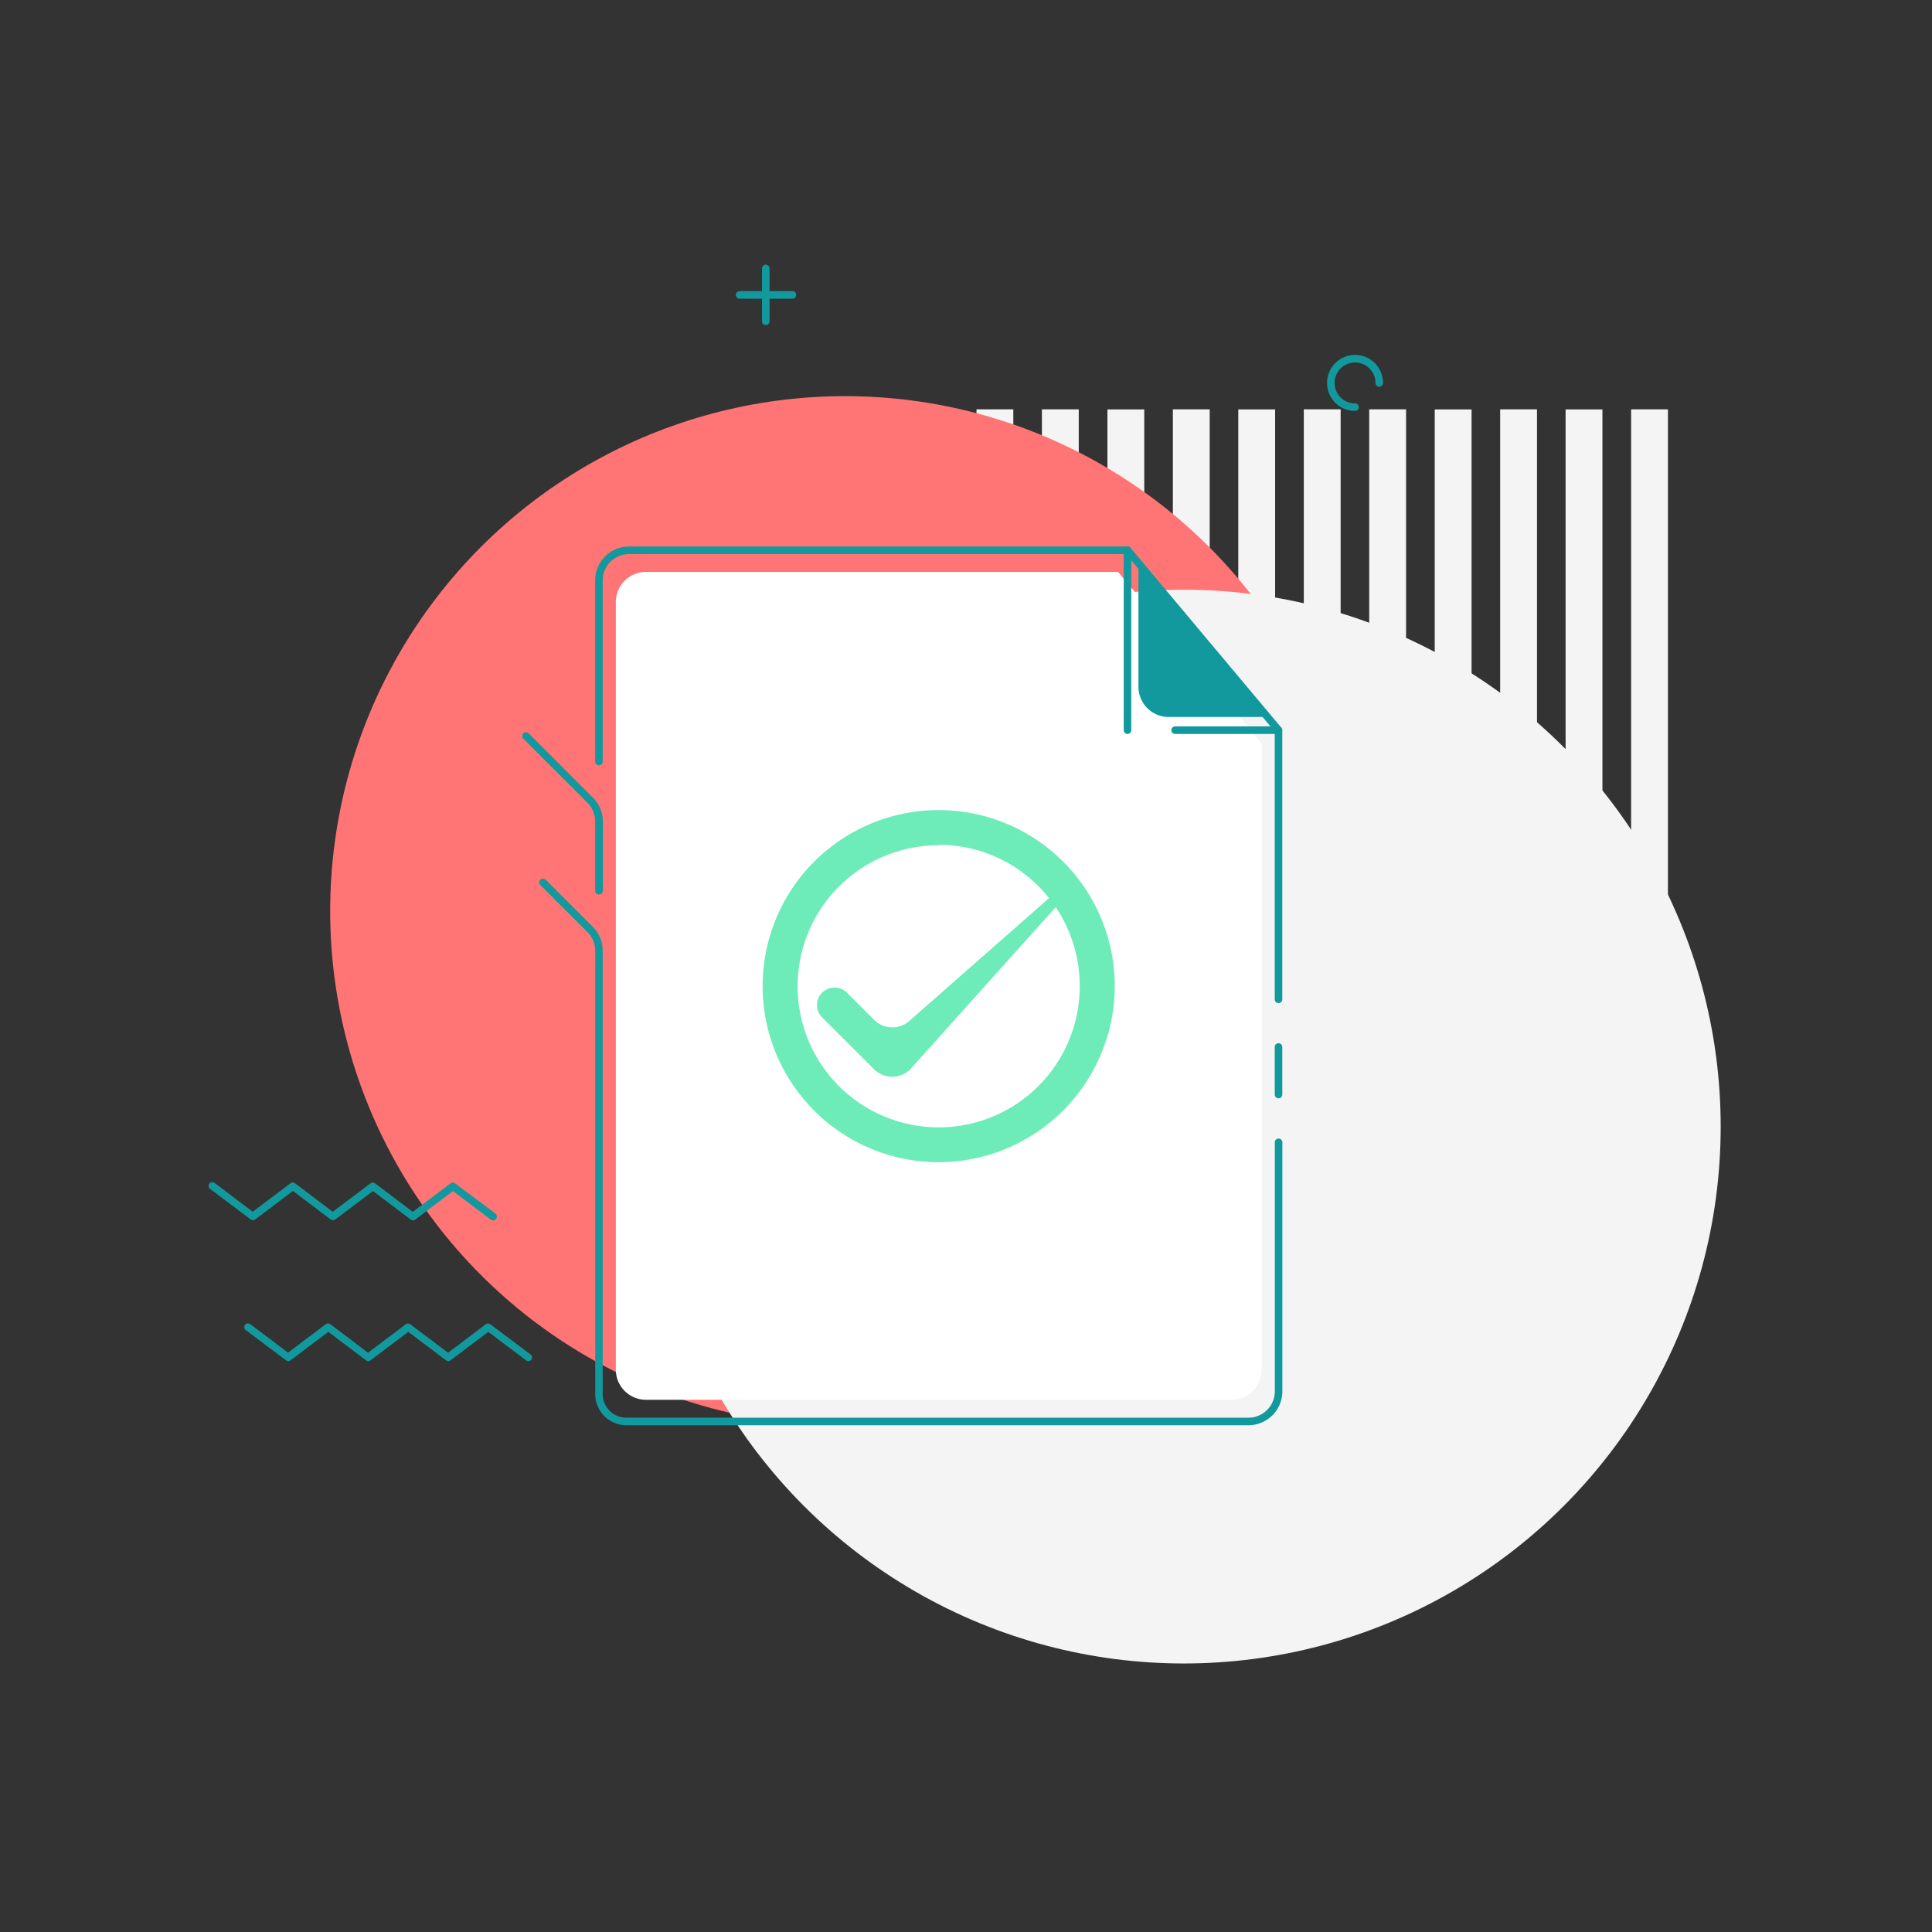 <svg xmlns="http://www.w3.org/2000/svg" id="Layer_1" viewBox="0 0 256 256" data-name="Layer 1"><rect x="0" y="0" width="256" height="256" fill="#333333" stroke="none"/><g fill="#f4f4f4"><path d="m65.13 109.82h116.03v4.88h-116.03z" transform="matrix(0 -1 1 0 10.89 235.41)"></path><path d="m73.81 109.82h116.03v4.88h-116.03z" transform="matrix(0 -1 1 0 19.57 244.08)"></path><path d="m82.48 109.82h116.03v4.88h-116.03z" transform="matrix(0 -1 1 0 28.24 252.75)"></path><path d="m91.15 109.82h116.03v4.88h-116.03z" transform="matrix(0 -1 1 0 36.92 261.43)"></path><path d="m99.83 109.82h116.03v4.88h-116.03z" transform="matrix(0 -1 1 0 45.59 270.1)"></path><path d="m108.5 109.82h116.03v4.88h-116.03z" transform="matrix(0 -1 1 0 54.26 278.78)"></path><path d="m117.18 109.82h116.03v4.88h-116.03z" transform="matrix(0 -1 1 0 62.94 287.45)"></path><path d="m125.85 109.82h116.03v4.88h-116.03z" transform="matrix(0 -1 1 0 71.61 296.12)"></path><path d="m134.52 109.82h116.03v4.88h-116.03z" transform="matrix(0 -1 1 0 80.29 304.8)"></path><path d="m143.2 109.82h116.03v4.88h-116.03z" transform="matrix(0 -1 1 0 88.96 313.47)"></path><path d="m151.87 109.82h116.03v4.88h-116.03z" transform="matrix(0 -1 1 0 97.63 322.15)"></path><path d="m160.55 109.82h116.03v4.88h-116.03z" transform="matrix(0 -1 1 0 106.31 330.82)"></path></g><circle cx="111.97" cy="120.71" fill="#ff7474" r="68.22"></circle><circle cx="156.86" cy="149.28" fill="#f4f4f4" r="71.14"></circle><path d="m101.47 43.08a.5.5 0 0 1 -.5-.5v-7a.5.5 0 0 1 1 0v7a.5.5 0 0 1 -.5.5z" fill="#11999e"></path><path d="m105 39.58h-7a.5.5 0 0 1 0-1h7a.5.5 0 0 1 0 1z" fill="#11999e"></path><path d="m179.55 54.45a3.71 3.71 0 1 1 3.71-3.71.5.5 0 0 1 -.5.5.5.5 0 0 1 -.5-.5 2.71 2.71 0 1 0 -2.71 2.71.5.5 0 0 1 .5.5.5.5 0 0 1 -.5.5z" fill="#11999e"></path><path d="m65.32 161.7a.54.54 0 0 1 -.3-.1l-5-3.78-5 3.78a.51.51 0 0 1 -.6 0l-5-3.78-5 3.77a.5.5 0 0 1 -.6 0l-5-3.78-5 3.77a.48.48 0 0 1 -.6 0l-5.33-4a.5.5 0 1 1 .6-.79l5 3.77 5-3.77a.49.49 0 0 1 .6 0l5 3.78 5-3.77a.51.51 0 0 1 .61 0l5 3.78 5-3.78a.51.51 0 0 1 .6 0l5.34 4a.52.52 0 0 1 .1.71.51.51 0 0 1 -.42.19z" fill="#11999e"></path><path d="m70 180.35a.49.49 0 0 1 -.3-.1l-5-3.77-5 3.77a.48.48 0 0 1 -.6 0l-5-3.77-5 3.77a.48.48 0 0 1 -.6 0l-5-3.77-5 3.77a.48.48 0 0 1 -.6 0l-5.33-4a.5.5 0 0 1 -.1-.7.5.5 0 0 1 .7-.09l5 3.77 5-3.77a.5.5 0 0 1 .6 0l5 3.78 5-3.77a.5.5 0 0 1 .6 0l5 3.78 5-3.78a.51.51 0 0 1 .6 0l5.33 4a.5.5 0 0 1 .1.7.48.48 0 0 1 -.4.18z" fill="#11999e"></path><path d="m148.15 75.78h-62.55a4 4 0 0 0 -4 4v101.7a4 4 0 0 0 4 4h77.57a4 4 0 0 0 4-4v-83z" fill="#fff"></path><path d="m79.36 101.41a.5.5 0 0 1 -.5-.5v-24a4.49 4.49 0 0 1 4.49-4.49h66.05a.5.5 0 0 1 .5.5.5.5 0 0 1 -.5.5h-66.05a3.49 3.49 0 0 0 -3.49 3.49v24a.51.51 0 0 1 -.5.5z" fill="#11999e"></path><path d="m169.41 145.53a.5.5 0 0 1 -.5-.5v-6.3a.5.5 0 0 1 .5-.5.5.5 0 0 1 .5.5v6.27a.5.5 0 0 1 -.5.53z" fill="#11999e"></path><path d="m165.42 188.85h-82.42a4.13 4.13 0 0 1 -4.13-4.13v-58.72a3.51 3.51 0 0 0 -1-2.47l-6.27-6.26a.5.5 0 0 1 0-.7.5.5 0 0 1 .71 0l6.26 6.26a4.45 4.45 0 0 1 1.29 3.17v58.75a3.13 3.13 0 0 0 3.14 3.1h82.43a3.49 3.49 0 0 0 3.49-3.49v-33a.5.5 0 0 1 .5-.5.5.5 0 0 1 .5.5v33a4.49 4.49 0 0 1 -4.5 4.49z" fill="#11999e"></path><path d="m169.41 132.92a.5.5 0 0 1 -.5-.5v-35.67a.51.51 0 0 1 .5-.5.5.5 0 0 1 .5.5v35.67a.5.5 0 0 1 -.5.5z" fill="#11999e"></path><path d="m79.36 118.52a.5.5 0 0 1 -.5-.5v-9.16a3.51 3.51 0 0 0 -1-2.47l-8.52-8.51a.5.5 0 0 1 .71-.71l8.51 8.52a4.45 4.45 0 0 1 1.32 3.17v9.14a.51.51 0 0 1 -.52.52z" fill="#11999e"></path><path d="m169.41 97.25h-13.7a.5.5 0 0 1 -.5-.5.5.5 0 0 1 .5-.5h12.63l-18.44-22v22.5a.5.5 0 0 1 -.5.5.5.5 0 0 1 -.5-.5v-23.85a.5.5 0 0 1 .33-.47.52.52 0 0 1 .56.15l20 23.85a.5.5 0 0 1 -.39.82z" fill="#11999e"></path><path d="m150.85 74.63v16.37a4 4 0 0 0 4 4h13.15z" fill="#11999e"></path><path d="m115.82 141.69-6.88-6.88a2.31 2.31 0 0 1 0-3.28 2.33 2.33 0 0 1 3.28 0l3.6 3.6a3.42 3.42 0 0 0 4.84 0l18.65-16.4a.72.72 0 0 1 1 0 .73.73 0 0 1 0 1l-19.67 21.93a3.42 3.42 0 0 1 -4.82.03z" fill="#6decb9"></path><path d="m124.39 154a23.33 23.33 0 1 1 23.32-23.33 23.36 23.36 0 0 1 -23.32 23.33zm0-42a18.69 18.69 0 1 0 18.68 18.68 18.7 18.7 0 0 0 -18.68-18.74z" fill="#6decb9"></path></svg>
